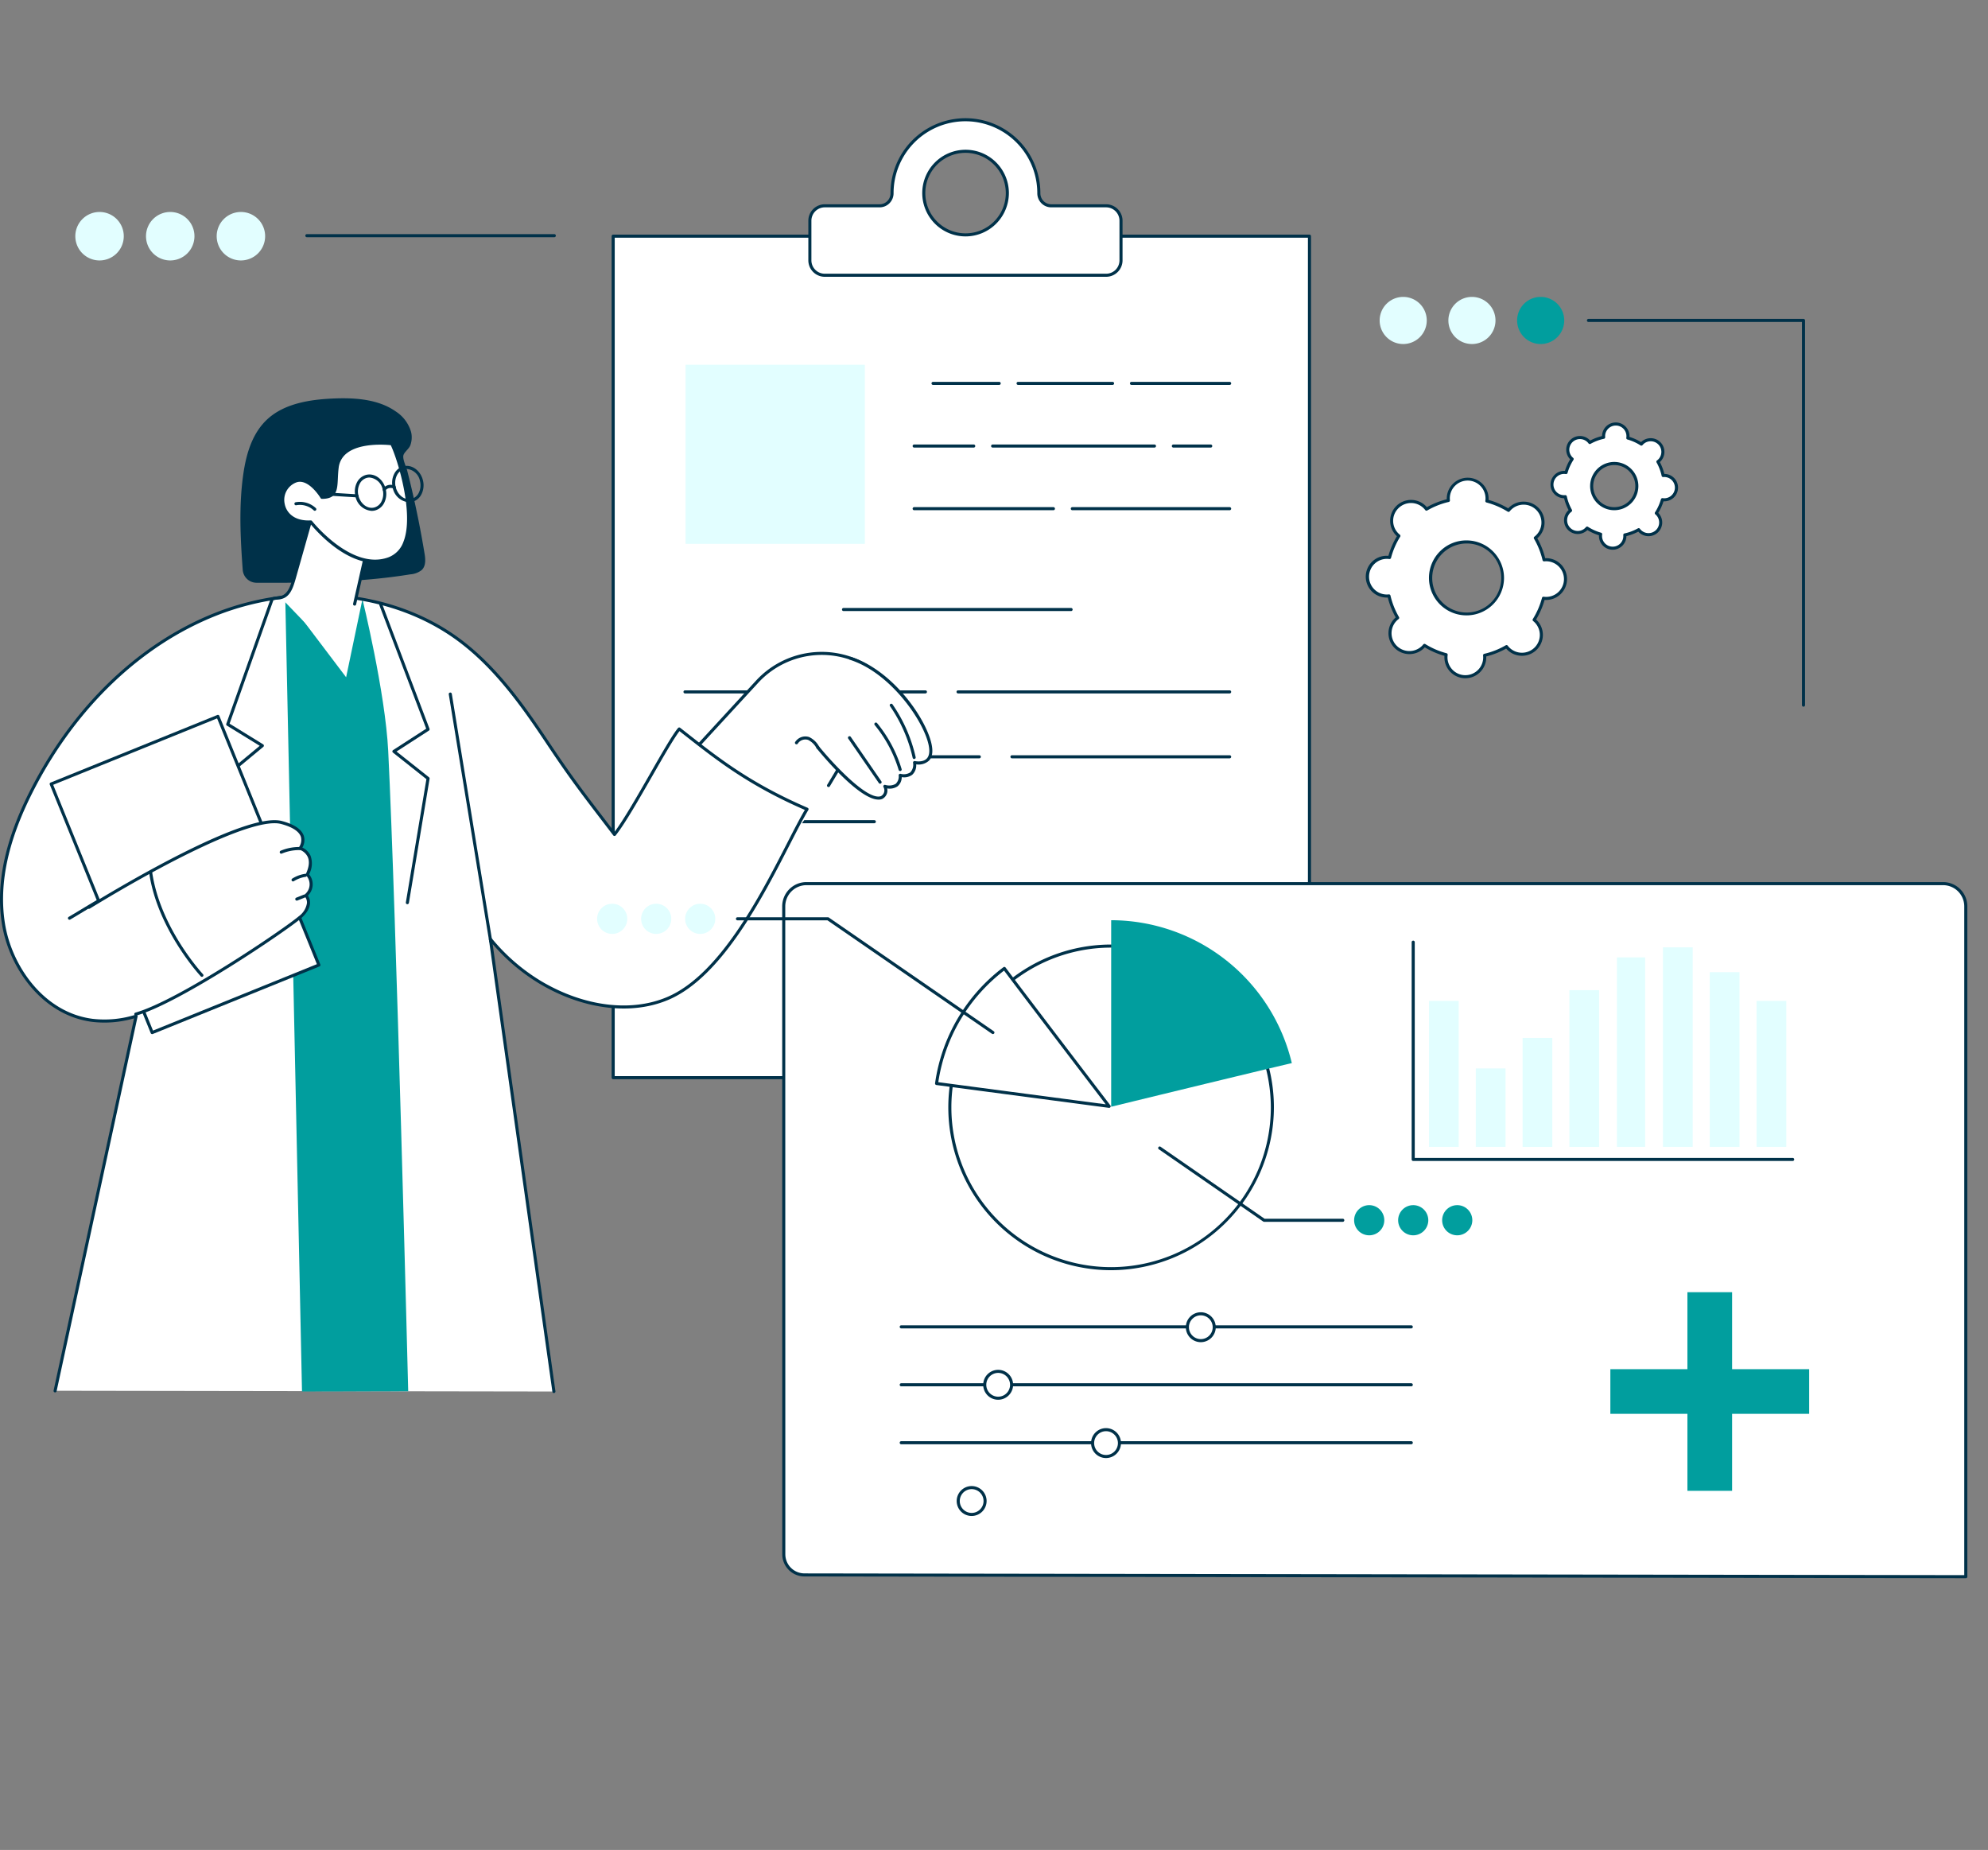 <?xml version="1.0"?>
<svg xmlns="http://www.w3.org/2000/svg" xmlns:xlink="http://www.w3.org/1999/xlink" width="517" height="481" viewBox="0 0 517 481">
  <rect x="0" y="0" width="517" height="481" fill="#808080" stroke="none"/>
  <defs>
    <clipPath id="clip-path">
      <rect id="Rectangle_7417" data-name="Rectangle 7417" width="511.625" height="379.567" fill="none"/>
    </clipPath>
    <clipPath id="clip-img-accueil-vous-etes">
      <rect width="517" height="481"/>
    </clipPath>
  </defs>
  <g id="img-accueil-vous-etes" clip-path="url(#clip-img-accueil-vous-etes)">
    <g id="Groupe_510" data-name="Groupe 510" transform="translate(0 30.777)">
      <rect id="Rectangle_7406" data-name="Rectangle 7406" width="181.074" height="218.793" transform="translate(159.468 30.63)" fill="#fff"/>
      <g id="Groupe_509" data-name="Groupe 509">
        <g id="Groupe_508" data-name="Groupe 508" clip-path="url(#clip-path)">
          <path id="Trac&#xE9;_7362" data-name="Trac&#xE9; 7362" d="M580.581,295.442H399.508a.4.4,0,0,1-.4-.4V76.251a.4.4,0,0,1,.4-.4H580.581a.4.4,0,0,1,.4.4V295.043a.4.4,0,0,1-.4.4m-180.675-.8H580.182v-218H399.906Z" transform="translate(-240.04 -45.62)" fill="#003149"/>
          <path id="Trac&#xE9;_7363" data-name="Trac&#xE9; 7363" d="M763.212,172.7H737.685a.4.4,0,0,1,0-.8h25.528a.4.4,0,0,1,0,.8" transform="translate(-443.432 -103.391)" fill="#003149"/>
          <path id="Trac&#xE9;_7364" data-name="Trac&#xE9; 7364" d="M688.274,172.7H663.708a.4.4,0,0,1,0-.8h24.566a.4.4,0,0,1,0,.8" transform="translate(-398.94 -103.391)" fill="#003149"/>
          <path id="Trac&#xE9;_7365" data-name="Trac&#xE9; 7365" d="M625.419,172.7h-17.2a.4.4,0,0,1,0-.8h17.2a.4.4,0,0,1,0,.8" transform="translate(-365.57 -103.391)" fill="#003149"/>
          <path id="Trac&#xE9;_7366" data-name="Trac&#xE9; 7366" d="M774.737,213.563h-9.713a.4.4,0,0,1,0-.8h9.713a.4.4,0,0,1,0,.8" transform="translate(-459.876 -127.966)" fill="#003149"/>
          <path id="Trac&#xE9;_7367" data-name="Trac&#xE9; 7367" d="M689.175,213.563H647.09a.4.4,0,0,1,0-.8h42.086a.4.4,0,0,1,0,.8" transform="translate(-388.945 -127.966)" fill="#003149"/>
          <path id="Trac&#xE9;_7368" data-name="Trac&#xE9; 7368" d="M611.374,213.563h-15.49a.4.4,0,0,1,0-.8h15.49a.4.4,0,0,1,0,.8" transform="translate(-358.148 -127.966)" fill="#003149"/>
          <path id="Trac&#xE9;_7369" data-name="Trac&#xE9; 7369" d="M740,254.424H699.089a.4.4,0,1,1,0-.8H740a.4.4,0,1,1,0,.8" transform="translate(-420.219 -152.541)" fill="#003149"/>
          <path id="Trac&#xE9;_7370" data-name="Trac&#xE9; 7370" d="M632.1,254.424H595.884a.4.4,0,1,1,0-.8H632.1a.4.4,0,1,1,0,.8" transform="translate(-358.148 -152.541)" fill="#003149"/>
          <path id="Trac&#xE9;_7371" data-name="Trac&#xE9; 7371" d="M608.986,320.213H549.8a.4.4,0,0,1,0-.8h59.183a.4.4,0,0,1,0,.8" transform="translate(-330.434 -192.109)" fill="#003149"/>
          <path id="Trac&#xE9;_7372" data-name="Trac&#xE9; 7372" d="M695.158,373.946H624.532a.4.4,0,1,1,0-.8h70.626a.4.4,0,0,1,0,.8" transform="translate(-375.378 -224.426)" fill="#003149"/>
          <path id="Trac&#xE9;_7373" data-name="Trac&#xE9; 7373" d="M508.884,373.946H446.365a.4.4,0,1,1,0-.8h62.519a.4.4,0,1,1,0,.8" transform="translate(-268.221 -224.426)" fill="#003149"/>
          <path id="Trac&#xE9;_7374" data-name="Trac&#xE9; 7374" d="M716.308,416.284H659.7a.4.4,0,1,1,0-.8h56.61a.4.4,0,1,1,0,.8" transform="translate(-396.528 -249.89)" fill="#003149"/>
          <path id="Trac&#xE9;_7375" data-name="Trac&#xE9; 7375" d="M581.075,416.284H543.092a.4.4,0,0,1,0-.8h37.984a.4.4,0,0,1,0,.8" transform="translate(-326.397 -249.89)" fill="#003149"/>
          <path id="Trac&#xE9;_7376" data-name="Trac&#xE9; 7376" d="M476.425,416.284H446.364a.4.4,0,0,1,0-.8h30.061a.4.4,0,1,1,0,.8" transform="translate(-268.221 -249.89)" fill="#003149"/>
          <path id="Trac&#xE9;_7377" data-name="Trac&#xE9; 7377" d="M495.6,458.621H446.364a.4.4,0,0,1,0-.8H495.6a.4.4,0,0,1,0,.8" transform="translate(-268.221 -275.353)" fill="#003149"/>
          <rect id="Rectangle_7407" data-name="Rectangle 7407" width="46.627" height="46.565" transform="translate(178.285 64.066)" fill="#e2feff"/>
          <path id="Trac&#xE9;_7378" data-name="Trac&#xE9; 7378" d="M591.218,23.338a3.246,3.246,0,0,1-3.235-3.276v-.034a19.088,19.088,0,0,0-38.175,0v.034a3.246,3.246,0,0,1-3.235,3.275H532.314a3.871,3.871,0,0,0-3.876,3.864V37.531a3.871,3.871,0,0,0,3.876,3.864h73.161a3.871,3.871,0,0,0,3.876-3.864V27.2a3.87,3.87,0,0,0-3.876-3.864ZM568.9,30.895a10.867,10.867,0,1,1,10.9-10.867,10.883,10.883,0,0,1-10.9,10.867" transform="translate(-317.823 -0.601)" fill="#fff"/>
          <path id="Trac&#xE9;_7379" data-name="Trac&#xE9; 7379" d="M604.875,41.191H531.714a4.274,4.274,0,0,1-4.275-4.263V26.6a4.274,4.274,0,0,1,4.275-4.263h14.257a2.8,2.8,0,0,0,2-.827,2.87,2.87,0,0,0,.84-2.048,19.486,19.486,0,0,1,38.972-.035,2.894,2.894,0,0,0,.841,2.083,2.8,2.8,0,0,0,2,.827h14.258A4.274,4.274,0,0,1,609.15,26.6V36.928a4.274,4.274,0,0,1-4.275,4.263M531.714,23.134a3.476,3.476,0,0,0-3.478,3.466V36.928a3.475,3.475,0,0,0,3.478,3.465h73.161a3.475,3.475,0,0,0,3.478-3.465V26.6a3.476,3.476,0,0,0-3.478-3.466H590.617a3.594,3.594,0,0,1-2.561-1.061,3.664,3.664,0,0,1-1.073-2.613,18.689,18.689,0,0,0-37.378-.033,3.682,3.682,0,0,1-1.073,2.646,3.6,3.6,0,0,1-2.561,1.061Zm36.58,7.557a11.265,11.265,0,1,1,11.3-11.265,11.295,11.295,0,0,1-11.3,11.265m0-21.733a10.468,10.468,0,1,0,10.5,10.468,10.5,10.5,0,0,0-10.5-10.468" transform="translate(-317.222 0.001)" fill="#003149"/>
          <path id="Trac&#xE9;_7380" data-name="Trac&#xE9; 7380" d="M201.186,334.138a12.3,12.3,0,0,1-2.572-.27,15.7,15.7,0,0,1-10.037-7.622.4.4,0,1,1,.688-.4,15.111,15.111,0,0,0,9.516,7.246,11.051,11.051,0,0,0,10.946-3.709c2.532-3.295,2.394-8.268-.309-11.086a.4.4,0,0,1,.576-.552c2.964,3.092,3.128,8.53.365,12.124a11.6,11.6,0,0,1-9.173,4.273" transform="translate(-113.385 -191.028)" fill="#003149"/>
          <path id="Trac&#xE9;_7381" data-name="Trac&#xE9; 7381" d="M387.842,402.306s13.32,24.466,31.066,23.476l29.8-42.408,16.96-27.014-7.183-4.24a22.737,22.737,0,0,0-28.275,4.173Z" transform="translate(-233.263 -209.881)" fill="#fff"/>
          <path id="Trac&#xE9;_7382" data-name="Trac&#xE9; 7382" d="M387.241,402.148a.4.4,0,0,1-.293-.669l42.373-46.012a23.249,23.249,0,0,1,28.771-4.246.338.338,0,0,1,.042.029l6.1,4.754a.4.4,0,0,1,.1.519l-15.878,26.5a.4.4,0,0,1-.684-.41l15.7-26.2-5.8-4.522a22.448,22.448,0,0,0-27.757,4.113L387.534,402.02a.4.4,0,0,1-.293.128" transform="translate(-232.662 -209.324)" fill="#003149"/>
          <path id="Trac&#xE9;_7383" data-name="Trac&#xE9; 7383" d="M9.283,361.073C19.566,341.3,35.99,324.2,56.7,316s45.778-6.5,63.571,6.905c9.353,7.046,16.28,16.777,22.774,26.523s9.407,13.406,17.373,23.832c4.4-5.487,13.818-23.857,16.84-27.424,8.79,6.859,17.305,13.992,33.237,20.851-6.593,10.974-18.763,41.69-36.115,49.16-10.549,4.541-23.256,1.785-33.144-4.062a50.423,50.423,0,0,1-13.09-11.325l16.517,117.631-129.713-.2L36.01,420.5a27.52,27.52,0,0,1-11.375,1.083c-12.141-1.57-21.257-13.134-23.142-25.238s2.138-24.407,7.79-35.273" transform="translate(-0.615 -187.061)" fill="#fff"/>
          <path id="Trac&#xE9;_7384" data-name="Trac&#xE9; 7384" d="M303.712,439.595a.4.4,0,0,1-.393-.334l-10.516-64.3a.4.4,0,0,1,.787-.128l10.516,64.3a.4.4,0,0,1-.329.458.394.394,0,0,1-.065.005" transform="translate(-176.1 -225.238)" fill="#003149"/>
          <path id="Trac&#xE9;_7385" data-name="Trac&#xE9; 7385" d="M254.795,394.586a.368.368,0,0,1-.066-.006.4.4,0,0,1-.328-.458l5.344-32.054-8.7-6.9a.4.4,0,0,1,.031-.647l8.615-5.568-12.169-32.066a.4.4,0,1,1,.745-.283l12.284,32.368a.4.4,0,0,1-.156.476l-8.419,5.441,8.45,6.7a.4.4,0,0,1,.145.377l-5.382,32.285a.4.4,0,0,1-.393.333" transform="translate(-148.853 -190.263)" fill="#003149"/>
          <path id="Trac&#xE9;_7386" data-name="Trac&#xE9; 7386" d="M154.345,390.8a.4.4,0,0,1-.391-.325l-6.079-32.161a.4.4,0,0,1,.137-.381l8.3-6.883L147.78,345.8a.4.4,0,0,1-.167-.473l11.58-32.625a.4.4,0,0,1,.751.267l-11.472,32.321,8.733,5.381a.4.4,0,0,1,.045.646L148.7,358.4l6.035,31.93a.4.4,0,0,1-.392.473" transform="translate(-88.767 -187.909)" fill="#003149"/>
          <path id="Trac&#xE9;_7387" data-name="Trac&#xE9; 7387" d="M190.478,518.733,186.119,312.1l15.834,20.924,4.245-20.3s5.936,24.146,6.7,39.479c2.056,41.334,5.2,166.478,5.2,166.478Z" transform="translate(-111.939 -187.707)" fill="#019e9e"/>
          <path id="Trac&#xE9;_7388" data-name="Trac&#xE9; 7388" d="M144.047,517.909a.4.4,0,0,1-.394-.343L127.137,399.934a.4.4,0,0,1,.7-.309,49.878,49.878,0,0,0,12.985,11.235c11.124,6.579,23.379,8.089,32.783,4.039,13.572-5.842,24.074-26.3,31.024-39.835,1.782-3.471,3.334-6.494,4.675-8.774-14.536-6.313-22.877-12.856-30.946-19.187q-.827-.648-1.653-1.295c-1.464,1.89-4.167,6.605-7.019,11.582-3.55,6.194-7.221,12.6-9.573,15.535a.4.4,0,0,1-.316.149.4.4,0,0,1-.312-.156l-2.333-3.051c-6.337-8.28-9.229-12.058-15.054-20.8-6.32-9.486-13.278-19.34-22.683-26.426-16.845-12.692-41.647-15.381-63.184-6.852-19.379,7.675-36.145,23.616-47.21,44.89-6.837,13.146-9.372,24.6-7.749,35.028,1.734,11.135,10.122,23.264,22.8,24.9a26.973,26.973,0,0,0,11.212-1.071.4.4,0,0,1,.384.091.4.4,0,0,1,.118.376l-21.06,97.388a.4.4,0,1,1-.779-.168l20.919-96.739a27.4,27.4,0,0,1-10.9.915C10.9,419.712,2.263,407.259.483,395.831c-1.65-10.6.912-22.217,7.83-35.519,11.154-21.444,28.067-37.518,47.624-45.263,21.79-8.63,46.894-5.9,63.957,6.956,9.505,7.161,16.508,17.078,22.866,26.621,5.811,8.721,8.7,12.493,15.024,20.759l2.02,2.64c2.335-3.07,5.968-9.409,9.19-15.03,3.035-5.3,5.9-10.3,7.343-12a.4.4,0,0,1,.549-.056q.983.766,1.963,1.537c8.106,6.359,16.488,12.935,31.186,19.262a.4.4,0,0,1,.184.571c-1.379,2.3-3,5.457-4.882,9.119-7,13.637-17.582,34.246-31.417,40.2-9.638,4.147-22.162,2.622-33.5-4.086a50.24,50.24,0,0,1-12.3-10.361l16.325,116.269a.4.4,0,0,1-.339.45.385.385,0,0,1-.056,0" transform="translate(0 -186.483)" fill="#003149"/>
          <rect id="Rectangle_7408" data-name="Rectangle 7408" width="46.785" height="69.771" transform="translate(13.34 173.053) rotate(-22.058)" fill="#fff"/>
          <path id="Trac&#xE9;_7389" data-name="Trac&#xE9; 7389" d="M59.058,472.146a.4.4,0,0,1-.369-.249L32.432,407.256a.4.4,0,0,1,.22-.519l43.361-17.57a.4.4,0,0,1,.519.22l26.257,64.642a.4.4,0,0,1-.22.519l-43.361,17.57a.4.4,0,0,1-.15.029M33.321,407.325l25.957,63.9,42.622-17.27-25.957-63.9Z" transform="translate(-19.489 -234.042)" fill="#003149"/>
          <path id="Trac&#xE9;_7390" data-name="Trac&#xE9; 7390" d="M52.741,482.391s41.6-26.154,52.173-23.357c8.382,2.218,4.844,6.709,4.844,6.709s4.456,1.306,1.88,6.812a3.78,3.78,0,0,1-.36,5.448s2.316,2.351-1.64,5.747-31.21,21.857-42.61,25.11-14.287-26.469-14.287-26.469" transform="translate(-31.72 -275.955)" fill="#fff"/>
          <path id="Trac&#xE9;_7391" data-name="Trac&#xE9; 7391" d="M111.012,518.333a.4.4,0,0,1-.291-.126c-.114-.121-11.353-12.253-13.442-27.052a.4.4,0,0,1,.789-.112c2.054,14.544,13.123,26.5,13.235,26.618a.4.4,0,0,1-.291.671" transform="translate(-58.505 -295.127)" fill="#003149"/>
          <path id="Trac&#xE9;_7392" data-name="Trac&#xE9; 7392" d="M69.685,508.664a.4.4,0,0,1-.109-.782c11.422-3.259,38.84-21.922,42.46-25.03a5.218,5.218,0,0,0,2.173-3.487,2.43,2.43,0,0,0-.557-1.678.4.4,0,0,1,.009-.568,3.373,3.373,0,0,0,.342-4.89.4.4,0,0,1-.068-.439c.829-1.772.986-3.255.465-4.409a3.653,3.653,0,0,0-2.1-1.852.4.4,0,0,1-.2-.629,3.237,3.237,0,0,0,.522-2.748c-.476-1.412-2.259-2.563-5.155-3.329-7.067-1.866-30.309,10.127-49.7,21.979a.4.4,0,1,1-.416-.68c9.479-5.793,41.125-24.505,50.323-22.069,3.218.852,5.14,2.149,5.709,3.854a3.812,3.812,0,0,1-.372,3.051,4.353,4.353,0,0,1,2.116,2.1,5.874,5.874,0,0,1-.366,4.848,4.108,4.108,0,0,1-.3,5.537,3.27,3.27,0,0,1,.541,1.958c-.057,1.346-.881,2.712-2.45,4.059-3.641,3.126-31.241,21.9-42.76,25.191a.413.413,0,0,1-.11.015" transform="translate(-34.378 -275.361)" fill="#003149"/>
          <path id="Trac&#xE9;_7393" data-name="Trac&#xE9; 7393" d="M182.894,477.074a.4.4,0,0,1-.156-.765,12.422,12.422,0,0,1,4.966-.974.4.4,0,0,1-.006.8h-.006a11.654,11.654,0,0,0-4.642.911.394.394,0,0,1-.156.032" transform="translate(-109.76 -285.884)" fill="#003149"/>
          <path id="Trac&#xE9;_7394" data-name="Trac&#xE9; 7394" d="M190.612,494.8a.4.4,0,0,1-.214-.735,8.62,8.62,0,0,1,3.413-1.254.4.4,0,0,1,.11.789,7.815,7.815,0,0,0-3.1,1.137.4.4,0,0,1-.213.062" transform="translate(-114.401 -296.395)" fill="#003149"/>
          <path id="Trac&#xE9;_7395" data-name="Trac&#xE9; 7395" d="M193.044,507.946a.4.4,0,0,1-.148-.769l1.964-.785a.4.4,0,0,1,.3.741l-1.964.785a.4.4,0,0,1-.148.028" transform="translate(-115.864 -304.547)" fill="#003149"/>
          <path id="Trac&#xE9;_7396" data-name="Trac&#xE9; 7396" d="M44.719,514.834a.4.4,0,0,1-.2-.742c1.108-.646,2.234-1.328,3.322-1.986,1.351-.817,2.747-1.662,4.185-2.488a.4.4,0,0,1,.4.692c-1.43.822-2.823,1.664-4.17,2.479-1.091.66-2.22,1.343-3.333,1.992a.394.394,0,0,1-.2.055" transform="translate(-26.656 -306.471)" fill="#003149"/>
          <path id="Trac&#xE9;_7397" data-name="Trac&#xE9; 7397" d="M204.736,222.924q-1.414-8.623-3.427-17.145-.508-2.151-1.054-4.294c-.256-1.005-1.277-3.082-1-4.072.233-.844,1.442-1.64,1.792-2.586a6.02,6.02,0,0,0,.208-3.429,9.49,9.49,0,0,0-3.969-5.354c-4.6-3.244-10.747-3.635-16.476-3.372-5.988.275-12.354,1.306-16.727,5.185-4.089,3.626-5.689,9.1-6.453,14.348-1.2,8.278-.783,16.669-.167,25.017a3.619,3.619,0,0,0,3.595,3.351c13.387.056,26.825-.05,40.009-2.193a5.361,5.361,0,0,0,2.966-1.136c1.111-1.088.953-2.823.708-4.318" transform="translate(-94.339 -109.825)" fill="#003149"/>
          <path id="Trac&#xE9;_7398" data-name="Trac&#xE9; 7398" d="M202.385,281.1l-1.825,16.388L183.175,279.4c2.518-.769,2.867-2.762,3.583-5.292l4.73-16.7L206.25,264Z" transform="translate(-110.169 -154.813)" fill="#fff"/>
          <path id="Trac&#xE9;_7399" data-name="Trac&#xE9; 7399" d="M199.155,280.9a.425.425,0,0,1-.088-.01.4.4,0,0,1-.3-.477l3.793-16.782-14.043-6.275-4.6,16.261c-.737,2.6-1.561,5.511-4.53,5.658l-1.127.149a.4.4,0,1,1-.1-.79l1.159-.151c2.429-.122,3.139-2.627,3.825-5.051l4.738-16.736a.4.4,0,0,1,.546-.255l14.762,6.6a.4.4,0,0,1,.226.452l-3.864,17.1a.4.4,0,0,1-.389.31" transform="translate(-106.939 -154.211)" fill="#003149"/>
          <path id="Trac&#xE9;_7400" data-name="Trac&#xE9; 7400" d="M194.7,225.963s-3.188-5.378-6.679-4.293c-5.321,1.654-4.977,11.151,3.792,10.693,0,0,10.374,13.236,20.327,9.562s2.654-26.057.723-29.894c0,0-13.221-1.758-14.209,6.2-.575,4.63.54,7.729-3.954,7.729" transform="translate(-110.978 -127.425)" fill="#fff"/>
          <path id="Trac&#xE9;_7401" data-name="Trac&#xE9; 7401" d="M207.862,242.367c-8.244,0-15.72-8.83-16.835-10.207-4.77.177-6.956-2.471-7.414-5.031a5.629,5.629,0,0,1,3.689-6.45c3.39-1.055,6.376,3.265,7.018,4.272,2.911-.071,2.984-1.588,3.124-4.538.04-.848.085-1.809.214-2.839a6.32,6.32,0,0,1,2.484-4.371c4.147-3.2,11.847-2.22,12.173-2.177a.4.4,0,0,1,.3.216c1.558,3.1,6.55,18.015,3.424,25.944a7.411,7.411,0,0,1-4.365,4.5,10.951,10.951,0,0,1-3.815.677m-16.65-11.012a.4.4,0,0,1,.314.153c.1.13,10.313,12.965,19.875,9.434a6.642,6.642,0,0,0,3.9-4.048c2.818-7.145-1.439-21.215-3.3-25.1-1.257-.134-7.853-.676-11.372,2.043a5.55,5.55,0,0,0-2.179,3.837c-.124,1-.169,1.945-.208,2.778-.141,2.961-.251,5.3-4.141,5.3a.4.4,0,0,1-.343-.2c-.03-.051-3.069-5.094-6.218-4.115a4.849,4.849,0,0,0-3.141,5.548c.4,2.261,2.391,4.595,6.793,4.366h.021" transform="translate(-110.374 -126.814)" fill="#003149"/>
          <path id="Trac&#xE9;_7402" data-name="Trac&#xE9; 7402" d="M197.365,252.493a.4.4,0,0,1-.274-.109,5.272,5.272,0,0,0-4.587-1.323.4.4,0,0,1-.156-.782,6.076,6.076,0,0,1,5.29,1.526.4.4,0,0,1-.273.688" transform="translate(-115.493 -150.461)" fill="#003149"/>
          <path id="Trac&#xE9;_7403" data-name="Trac&#xE9; 7403" d="M235.915,241.775a4.647,4.647,0,0,1-4.237-3.823,5.209,5.209,0,0,1,.376-3.52,3.741,3.741,0,0,1,2.49-2.035c2.176-.5,4.424,1.173,5.017,3.734a5.208,5.208,0,0,1-.376,3.52,3.74,3.74,0,0,1-2.49,2.035,3.452,3.452,0,0,1-.78.089m-.587-8.67a2.673,2.673,0,0,0-.6.069,2.956,2.956,0,0,0-1.958,1.619,4.41,4.41,0,0,0-.311,2.98c.494,2.132,2.316,3.541,4.061,3.137a2.954,2.954,0,0,0,1.958-1.619,4.409,4.409,0,0,0,.311-2.98,3.854,3.854,0,0,0-3.456-3.206" transform="translate(-139.252 -139.719)" fill="#003149"/>
          <path id="Trac&#xE9;_7404" data-name="Trac&#xE9; 7404" d="M260.24,236.156A4.646,4.646,0,0,1,256,232.333a5.209,5.209,0,0,1,.377-3.52,3.74,3.74,0,0,1,2.489-2.035c2.177-.5,4.424,1.173,5.018,3.734a5.208,5.208,0,0,1-.376,3.52,3.74,3.74,0,0,1-2.489,2.035,3.457,3.457,0,0,1-.78.089m-.587-8.67a2.673,2.673,0,0,0-.6.069,2.958,2.958,0,0,0-1.958,1.618,4.412,4.412,0,0,0-.311,2.981c.494,2.133,2.317,3.542,4.061,3.137a2.957,2.957,0,0,0,1.959-1.619,4.411,4.411,0,0,0,.31-2.98,3.854,3.854,0,0,0-3.456-3.206" transform="translate(-153.882 -136.339)" fill="#003149"/>
          <path id="Trac&#xE9;_7405" data-name="Trac&#xE9; 7405" d="M250.1,240.633a.4.4,0,0,1-.307-.653,2.451,2.451,0,0,1,3.1-.687.4.4,0,1,1-.4.686,1.7,1.7,0,0,0-2.078.509.4.4,0,0,1-.307.144" transform="translate(-150.182 -143.732)" fill="#003149"/>
          <path id="Trac&#xE9;_7406" data-name="Trac&#xE9; 7406" d="M218.4,245.188h-.025l-9.19-.567a.4.4,0,0,1-.374-.422.408.408,0,0,1,.423-.373l9.19.567a.4.4,0,0,1-.024.8" transform="translate(-125.589 -146.646)" fill="#003149"/>
          <path id="Trac&#xE9;_7407" data-name="Trac&#xE9; 7407" d="M533.633,375.447s11.98,14.744,16.559,13.042a2.116,2.116,0,0,0,.862-2.911s4.083,1.261,4-2.877c0,0,4.063,1.116,3.731-3.308,0,0,5.872,1.327,3.765-5.733s-10.544-18.178-20.38-21.343c-2.784,6.009-8.539,23.13-8.539,23.13" transform="translate(-320.948 -211.897)" fill="#fff"/>
          <path id="Trac&#xE9;_7408" data-name="Trac&#xE9; 7408" d="M548.8,388.42c-5.1,0-14.907-11.884-16.076-13.322a.4.4,0,0,1,.619-.5c3.275,4.03,12.533,14.189,16.088,12.928a1.7,1.7,0,0,0,.663-2.378.4.4,0,0,1,.478-.549,3.479,3.479,0,0,0,2.684-.259,2.573,2.573,0,0,0,.8-2.229.4.4,0,0,1,.154-.322.394.394,0,0,1,.35-.07,3.172,3.172,0,0,0,2.5-.361,2.86,2.86,0,0,0,.732-2.534.4.4,0,0,1,.485-.418c.02,0,2.058.443,3.1-.672.784-.842.851-2.375.2-4.558-1.97-6.6-10.269-17.907-20.12-21.077a.4.4,0,1,1,.244-.759c10.243,3.3,18.568,14.667,20.639,21.608.739,2.476.61,4.27-.383,5.333a4.038,4.038,0,0,1-3.346.981,3.307,3.307,0,0,1-1.043,2.715,3.576,3.576,0,0,1-2.717.607,3.062,3.062,0,0,1-1.112,2.4,3.669,3.669,0,0,1-2.675.532,2.453,2.453,0,0,1-1.285,2.737l-.041.018a2.669,2.669,0,0,1-.933.157" transform="translate(-320.346 -211.296)" fill="#003149"/>
          <path id="Trac&#xE9;_7409" data-name="Trac&#xE9; 7409" d="M561.688,415.461a.4.4,0,0,1-.328-.173l-7.936-11.526a.4.4,0,1,1,.656-.452l7.936,11.526a.4.4,0,0,1-.328.625" transform="translate(-332.808 -242.463)" fill="#003149"/>
          <path id="Trac&#xE9;_7410" data-name="Trac&#xE9; 7410" d="M577.19,406.711a.4.4,0,0,1-.382-.285,33.784,33.784,0,0,0-6.249-11.69.4.4,0,0,1,.616-.507,34.6,34.6,0,0,1,6.4,11.969.4.4,0,0,1-.268.5.407.407,0,0,1-.114.017" transform="translate(-343.102 -237.017)" fill="#003149"/>
          <path id="Trac&#xE9;_7411" data-name="Trac&#xE9; 7411" d="M586.87,396.194a.4.4,0,0,1-.389-.311,38.441,38.441,0,0,0-5.912-13.469.4.4,0,0,1,.656-.452,39.233,39.233,0,0,1,6.034,13.747.4.4,0,0,1-.3.476.414.414,0,0,1-.088.01" transform="translate(-349.134 -229.622)" fill="#003149"/>
          <path id="Trac&#xE9;_7412" data-name="Trac&#xE9; 7412" d="M524.621,406.44a.4.4,0,0,1-.332-.177,4.981,4.981,0,0,0-2.181-2.157,2.352,2.352,0,0,0-2.718.978.4.4,0,0,1-.687-.4,3.139,3.139,0,0,1,3.676-1.324,5.78,5.78,0,0,1,2.573,2.464.4.4,0,0,1-.331.62" transform="translate(-311.935 -242.491)" fill="#003149"/>
          <path id="Trac&#xE9;_7413" data-name="Trac&#xE9; 7413" d="M989.919,122.595a6.125,6.125,0,1,0,6.125-6.121,6.123,6.123,0,0,0-6.125,6.121" transform="translate(-595.376 -70.052)" fill="#019e9e"/>
          <path id="Trac&#xE9;_7414" data-name="Trac&#xE9; 7414" d="M945.07,122.595a6.125,6.125,0,1,0,6.125-6.121,6.123,6.123,0,0,0-6.125,6.121" transform="translate(-568.402 -70.052)" fill="#e2feff"/>
          <path id="Trac&#xE9;_7415" data-name="Trac&#xE9; 7415" d="M900.22,122.595a6.125,6.125,0,1,0,6.125-6.121,6.123,6.123,0,0,0-6.125,6.121" transform="translate(-541.427 -70.052)" fill="#e2feff"/>
          <path id="Trac&#xE9;_7416" data-name="Trac&#xE9; 7416" d="M1091.8,231.65a.4.4,0,0,1-.4-.4V131.628h-55.521a.4.4,0,1,1,0-.8h55.92a.4.4,0,0,1,.4.4V231.252a.4.4,0,0,1-.4.4" transform="translate(-622.781 -78.687)" fill="#003149"/>
          <path id="Trac&#xE9;_7417" data-name="Trac&#xE9; 7417" d="M918.431,235.29a5.006,5.006,0,0,0-5.084,5.567,20.583,20.583,0,0,0-5.7,2.259,5.038,5.038,0,1,0-7.176,6.953,20.527,20.527,0,0,0-2.432,5.624,5.147,5.147,0,0,0-.611-.05,5.033,5.033,0,1,0-.149,10.065,5.1,5.1,0,0,0,.612-.031,20.533,20.533,0,0,0,2.264,5.694,5.037,5.037,0,1,0,6.966,7.166,20.6,20.6,0,0,0,5.633,2.429,5.111,5.111,0,0,0-.05.61,5.041,5.041,0,1,0,10.05-.46,20.6,20.6,0,0,0,5.7-2.259,5.12,5.12,0,0,0,.4.466,5.037,5.037,0,1,0,7.234-7.01,5.153,5.153,0,0,0-.455-.41,20.526,20.526,0,0,0,2.432-5.624,5.032,5.032,0,1,0,.76-10.015,5.111,5.111,0,0,0-.613.031,20.526,20.526,0,0,0-2.263-5.694,5.037,5.037,0,1,0-6.966-7.165,20.6,20.6,0,0,0-5.634-2.43,4.964,4.964,0,0,0,.05-.61,5.038,5.038,0,0,0-4.966-5.108m-.243,16.351a9.347,9.347,0,1,1-9.5,9.2,9.357,9.357,0,0,1,9.5-9.2" transform="translate(-536.67 -141.512)" fill="#fff"/>
          <path id="Trac&#xE9;_7418" data-name="Trac&#xE9; 7418" d="M917.144,286.482h-.084a5.443,5.443,0,0,1-5.358-5.513c0-.1.006-.2.015-.309a20.953,20.953,0,0,1-5.118-2.207c-.073.08-.144.154-.216.224a5.452,5.452,0,0,1-7.691-.116,5.425,5.425,0,0,1,.114-7.681c.072-.07.148-.138.229-.208a20.953,20.953,0,0,1-2.056-5.173c-.107.006-.21.008-.31.006a5.432,5.432,0,1,1,.161-10.862c.1,0,.2.006.31.015a20.913,20.913,0,0,1,2.209-5.108c-.079-.072-.154-.143-.223-.215a5.435,5.435,0,1,1,7.806-7.565c.07.072.139.148.209.23a20.977,20.977,0,0,1,5.181-2.052c-.005-.108-.008-.21-.006-.309a5.44,5.44,0,0,1,10.878.163c0,.1-.007.2-.016.309a20.943,20.943,0,0,1,5.118,2.207c.073-.081.144-.154.216-.224a5.451,5.451,0,0,1,7.691.116,5.424,5.424,0,0,1-.113,7.681c-.073.07-.148.139-.229.208a20.93,20.93,0,0,1,2.055,5.172c.108-.006.212-.007.311-.006a5.431,5.431,0,0,1,3.708,9.33,5.384,5.384,0,0,1-3.869,1.532c-.1,0-.2-.006-.31-.015a20.88,20.88,0,0,1-2.209,5.108c.08.071.153.143.223.214a5.424,5.424,0,0,1-.114,7.681,5.452,5.452,0,0,1-7.691-.116c-.069-.072-.139-.148-.208-.23a20.978,20.978,0,0,1-5.181,2.053c.006.107.007.21.006.309a5.434,5.434,0,0,1-5.436,5.35m-10.627-8.945a.393.393,0,0,1,.21.061,20.188,20.188,0,0,0,5.525,2.382.4.4,0,0,1,.294.439,4.508,4.508,0,0,0-.046.561,4.644,4.644,0,0,0,7.876,3.4,4.6,4.6,0,0,0,1.408-3.255,4.667,4.667,0,0,0-.029-.563.4.4,0,0,1,.307-.431,20.167,20.167,0,0,0,5.592-2.215.4.4,0,0,1,.518.1,4.523,4.523,0,0,0,.365.43,4.653,4.653,0,0,0,6.565.1,4.628,4.628,0,0,0,.1-6.553,4.738,4.738,0,0,0-.42-.378.4.4,0,0,1-.088-.521,20.109,20.109,0,0,0,2.385-5.514.4.4,0,0,1,.439-.293,4.633,4.633,0,0,0,5.274-4.518,4.645,4.645,0,0,0-4.573-4.7,4.478,4.478,0,0,0-.565.029.4.4,0,0,1-.43-.306A20.145,20.145,0,0,0,935,250.2a.4.4,0,0,1,.1-.518,4.637,4.637,0,1,0-6.037-7.017,4.548,4.548,0,0,0-.378.419.4.4,0,0,1-.52.088,20.2,20.2,0,0,0-5.525-2.383.4.4,0,0,1-.293-.44,4.588,4.588,0,0,0,.046-.562,4.644,4.644,0,0,0-4.573-4.7,4.638,4.638,0,0,0-4.711,4.564,4.665,4.665,0,0,0,.029.563.4.4,0,0,1-.307.431,20.177,20.177,0,0,0-5.593,2.215.4.4,0,0,1-.518-.1,4.485,4.485,0,0,0-.365-.43,4.652,4.652,0,0,0-6.564-.1,4.6,4.6,0,0,0,.322,6.93.4.4,0,0,1,.089.522,20.107,20.107,0,0,0-2.385,5.514.4.4,0,0,1-.439.293,4.738,4.738,0,0,0-.564-.046,4.658,4.658,0,0,0-3.3,1.308,4.633,4.633,0,0,0,3.165,7.96,4.532,4.532,0,0,0,.564-.029.4.4,0,0,1,.43.306,20.148,20.148,0,0,0,2.22,5.584.4.4,0,0,1-.1.518,4.623,4.623,0,0,0-.528,6.917,4.652,4.652,0,0,0,6.565.1,4.548,4.548,0,0,0,.377-.419.4.4,0,0,1,.311-.148m10.937-7.406H917.3a9.743,9.743,0,0,1-6.653-16.738,9.651,9.651,0,0,1,6.943-2.75,9.767,9.767,0,0,1,9.615,9.891,9.751,9.751,0,0,1-9.754,9.6m-.012-18.693a8.977,8.977,0,1,0,.139,0h-.139" transform="translate(-536.068 -140.911)" fill="#003149"/>
          <path id="Trac&#xE9;_7419" data-name="Trac&#xE9; 7419" d="M1040.661,204.47a3.153,3.153,0,0,0-4.741.143,12.936,12.936,0,0,0-3.516-1.582,3.109,3.109,0,0,0,.037-.383,3.168,3.168,0,0,0-6.334-.2,3.133,3.133,0,0,0,.014.384,12.942,12.942,0,0,0-3.607,1.363,3.165,3.165,0,1,0-4.862,4.035,3.229,3.229,0,0,0,.282.262,12.884,12.884,0,0,0-1.586,3.509,3.107,3.107,0,0,0-.383-.037,3.163,3.163,0,1,0-.2,6.322,3.245,3.245,0,0,0,.385-.014,12.9,12.9,0,0,0,1.365,3.6,3.227,3.227,0,0,0-.3.244,3.165,3.165,0,1,0,4.341,4.609,3.206,3.206,0,0,0,.262-.281,12.96,12.96,0,0,0,3.516,1.582,3.167,3.167,0,1,0,6.3.578,3.127,3.127,0,0,0-.014-.384,12.955,12.955,0,0,0,3.607-1.363,3.227,3.227,0,0,0,.245.3,3.166,3.166,0,1,0,4.336-4.594,12.9,12.9,0,0,0,1.586-3.509,3.162,3.162,0,1,0,.579-6.285,3.242,3.242,0,0,0-.385.014,12.9,12.9,0,0,0-1.365-3.6,3.24,3.24,0,0,0,.3-.244,3.158,3.158,0,0,0,.138-4.47m-7.5,7.038a5.879,5.879,0,1,1-8.318-.257,5.865,5.865,0,0,1,8.318.257" transform="translate(-609.076 -119.919)" fill="#fff"/>
          <path id="Trac&#xE9;_7420" data-name="Trac&#xE9; 7420" d="M1027.869,231.471l-.111,0a3.565,3.565,0,0,1-3.456-3.67c0-.027,0-.054,0-.082a13.347,13.347,0,0,1-3.014-1.357l-.061.059a3.576,3.576,0,0,1-5.041-.156,3.557,3.557,0,0,1,.156-5.034l.061-.055a13.271,13.271,0,0,1-1.169-3.085l-.084,0a3.561,3.561,0,0,1,.11-7.12l.111,0,.084,0a13.29,13.29,0,0,1,1.359-3.007l-.057-.059a3.556,3.556,0,0,1,.156-5.034,3.575,3.575,0,0,1,5.041.155l.057.061a13.34,13.34,0,0,1,3.092-1.168c0-.028,0-.055,0-.082a3.569,3.569,0,0,1,3.564-3.451h.112a3.565,3.565,0,0,1,3.455,3.67c0,.027,0,.055,0,.082a13.32,13.32,0,0,1,3.014,1.356l.059-.057a3.577,3.577,0,0,1,5.043.155,3.558,3.558,0,0,1-.156,5.035l-.061.055a13.263,13.263,0,0,1,1.169,3.085h.083a3.561,3.561,0,0,1-.108,7.121l-.112,0-.083,0a13.292,13.292,0,0,1-1.358,3.007l.058.06a3.556,3.556,0,0,1-.157,5.033,3.575,3.575,0,0,1-5.042-.155l-.056-.061a13.33,13.33,0,0,1-3.092,1.168c0,.027,0,.055,0,.082a3.57,3.57,0,0,1-3.565,3.452m-6.646-6.023a.4.4,0,0,1,.215.063,12.568,12.568,0,0,0,3.408,1.534.4.4,0,0,1,.286.444,2.763,2.763,0,0,0,2.65,3.183,2.75,2.75,0,0,0,2.842-3.014.4.4,0,0,1,.313-.425,12.563,12.563,0,0,0,3.5-1.321.4.4,0,0,1,.516.112,2.652,2.652,0,0,0,.213.26,2.776,2.776,0,0,0,3.916.12,2.758,2.758,0,0,0,.122-3.906,2.9,2.9,0,0,0-.247-.23.4.4,0,0,1-.079-.522,12.493,12.493,0,0,0,1.536-3.4.4.4,0,0,1,.445-.286,2.624,2.624,0,0,0,.334.033,2.77,2.77,0,0,0,2.854-2.677,2.766,2.766,0,0,0-2.683-2.848,2.7,2.7,0,0,0-.336.012.4.4,0,0,1-.426-.313,12.494,12.494,0,0,0-1.323-3.489.4.4,0,0,1,.112-.517,2.672,2.672,0,0,0,.261-.213,2.76,2.76,0,0,0,.121-3.907,2.779,2.779,0,0,0-3.916-.121,2.82,2.82,0,0,0-.229.247.4.4,0,0,1-.522.079,12.542,12.542,0,0,0-3.407-1.534.4.4,0,0,1-.287-.444,2.794,2.794,0,0,0,.033-.335,2.766,2.766,0,0,0-2.683-2.849h-.087a2.77,2.77,0,0,0-2.768,2.678,2.88,2.88,0,0,0,.012.337.4.4,0,0,1-.313.425,12.551,12.551,0,0,0-3.5,1.321.4.4,0,0,1-.516-.111,2.86,2.86,0,0,0-.214-.261,2.778,2.778,0,0,0-3.916-.12,2.759,2.759,0,0,0-.122,3.906,2.9,2.9,0,0,0,.247.229.4.4,0,0,1,.08.523,12.508,12.508,0,0,0-1.536,3.4.4.4,0,0,1-.444.286,2.913,2.913,0,0,0-.337-.033,2.764,2.764,0,1,0-.171,5.525,2.689,2.689,0,0,0,.338-.012.4.4,0,0,1,.425.313,12.474,12.474,0,0,0,1.323,3.489.4.4,0,0,1-.112.517,2.7,2.7,0,0,0-.26.213,2.761,2.761,0,0,0-.122,3.907,2.755,2.755,0,0,0,4.146-.126.4.4,0,0,1,.306-.143m7.049-4.25a6.273,6.273,0,1,1,4.3-1.7,6.27,6.27,0,0,1-4.3,1.7m0-11.741a5.476,5.476,0,1,0,4,1.723,5.469,5.469,0,0,0-4-1.723" transform="translate(-608.474 -119.318)" fill="#003149"/>
          <path id="Trac&#xE9;_7421" data-name="Trac&#xE9; 7421" d="M61.751,67.359a6.3,6.3,0,1,1-6.3-6.29,6.295,6.295,0,0,1,6.3,6.29" transform="translate(-29.563 -36.729)" fill="#e2feff"/>
          <path id="Trac&#xE9;_7422" data-name="Trac&#xE9; 7422" d="M107.871,67.359a6.3,6.3,0,1,1-6.3-6.29,6.295,6.295,0,0,1,6.3,6.29" transform="translate(-57.301 -36.729)" fill="#e2feff"/>
          <path id="Trac&#xE9;_7423" data-name="Trac&#xE9; 7423" d="M153.992,67.359a6.3,6.3,0,1,1-6.3-6.29,6.295,6.295,0,0,1,6.3,6.29" transform="translate(-85.04 -36.729)" fill="#e2feff"/>
          <path id="Trac&#xE9;_7424" data-name="Trac&#xE9; 7424" d="M263.977,76.327h-64.35a.4.4,0,0,1,0-.8h64.35a.4.4,0,0,1,0,.8" transform="translate(-119.824 -45.427)" fill="#003149"/>
          <path id="Trac&#xE9;_7425" data-name="Trac&#xE9; 7425" d="M516.757,678.965l302.035.455v-174.3a5.907,5.907,0,0,0-5.911-5.9H517.294a5.907,5.907,0,0,0-5.911,5.9l.018,168.484a5.361,5.361,0,0,0,5.356,5.356" transform="translate(-307.566 -300.251)" fill="#fff"/>
          <path id="Trac&#xE9;_7426" data-name="Trac&#xE9; 7426" d="M818.19,679.217h0l-302.035-.455h0a5.768,5.768,0,0,1-5.754-5.755l-.018-168.485a6.312,6.312,0,0,1,6.309-6.3H812.28a6.312,6.312,0,0,1,6.309,6.3v174.3a.4.4,0,0,1-.4.4m-302.034-1.252,301.635.454v-173.9a5.514,5.514,0,0,0-5.512-5.5H516.692a5.514,5.514,0,0,0-5.512,5.5l.018,168.485a4.97,4.97,0,0,0,4.958,4.958" transform="translate(-306.964 -299.65)" fill="#003149"/>
          <path id="Trac&#xE9;_7427" data-name="Trac&#xE9; 7427" d="M720.095,788.182H587.455a.4.4,0,0,1,0-.8h132.64a.4.4,0,0,1,0,.8" transform="translate(-353.078 -473.564)" fill="#003149"/>
          <path id="Trac&#xE9;_7428" data-name="Trac&#xE9; 7428" d="M778.235,779.858a3.49,3.49,0,1,1-3.495,3.491,3.493,3.493,0,0,1,3.495-3.491" transform="translate(-465.959 -469.037)" fill="#fff"/>
          <path id="Trac&#xE9;_7429" data-name="Trac&#xE9; 7429" d="M777.634,786.636a3.889,3.889,0,1,1,3.894-3.889,3.9,3.9,0,0,1-3.894,3.889m0-6.981a3.092,3.092,0,1,0,3.1,3.092,3.1,3.1,0,0,0-3.1-3.092" transform="translate(-465.358 -468.435)" fill="#003149"/>
          <path id="Trac&#xE9;_7430" data-name="Trac&#xE9; 7430" d="M720.095,825.978H587.455a.4.4,0,0,1,0-.8h132.64a.4.4,0,0,1,0,.8" transform="translate(-353.078 -496.296)" fill="#003149"/>
          <path id="Trac&#xE9;_7431" data-name="Trac&#xE9; 7431" d="M646.01,817.423a3.49,3.49,0,1,1-3.495,3.491,3.493,3.493,0,0,1,3.495-3.491" transform="translate(-386.434 -491.63)" fill="#fff"/>
          <path id="Trac&#xE9;_7432" data-name="Trac&#xE9; 7432" d="M645.409,824.2a3.889,3.889,0,1,1,3.894-3.889,3.9,3.9,0,0,1-3.894,3.889m0-6.981a3.092,3.092,0,1,0,3.1,3.092,3.1,3.1,0,0,0-3.1-3.092" transform="translate(-385.832 -491.029)" fill="#003149"/>
          <path id="Trac&#xE9;_7433" data-name="Trac&#xE9; 7433" d="M720.095,863.774H587.455a.4.4,0,0,1,0-.8h132.64a.4.4,0,0,1,0,.8" transform="translate(-353.078 -519.028)" fill="#003149"/>
          <path id="Trac&#xE9;_7434" data-name="Trac&#xE9; 7434" d="M716.392,855.449a3.49,3.49,0,1,1-3.495,3.49,3.493,3.493,0,0,1,3.495-3.49" transform="translate(-428.764 -514.5)" fill="#fff"/>
          <path id="Trac&#xE9;_7435" data-name="Trac&#xE9; 7435" d="M715.79,862.227a3.889,3.889,0,1,1,3.894-3.889,3.9,3.9,0,0,1-3.894,3.889m0-6.981a3.092,3.092,0,1,0,3.1,3.092,3.1,3.1,0,0,0-3.1-3.092" transform="translate(-428.162 -513.899)" fill="#003149"/>
          <path id="Trac&#xE9;_7436" data-name="Trac&#xE9; 7436" d="M628.7,893.245a3.49,3.49,0,1,1-3.495,3.491,3.493,3.493,0,0,1,3.495-3.491" transform="translate(-376.024 -537.232)" fill="#fff"/>
          <path id="Trac&#xE9;_7437" data-name="Trac&#xE9; 7437" d="M628.1,900.023A3.889,3.889,0,1,1,632,896.134a3.9,3.9,0,0,1-3.894,3.889m0-6.981a3.092,3.092,0,1,0,3.1,3.092,3.1,3.1,0,0,0-3.1-3.092" transform="translate(-375.423 -536.631)" fill="#003149"/>
          <path id="Trac&#xE9;_7438" data-name="Trac&#xE9; 7438" d="M703.336,581.91a42.042,42.042,0,1,1-42.042-41.937,41.99,41.99,0,0,1,42.042,41.937" transform="translate(-372.443 -324.761)" fill="#fff"/>
          <path id="Trac&#xE9;_7439" data-name="Trac&#xE9; 7439" d="M660.694,623.645a42.337,42.337,0,1,1,42.44-42.336,42.436,42.436,0,0,1-42.44,42.336m0-83.876a41.54,41.54,0,1,0,41.642,41.54,41.639,41.639,0,0,0-41.642-41.54" transform="translate(-371.842 -324.159)" fill="#003149"/>
          <path id="Trac&#xE9;_7440" data-name="Trac&#xE9; 7440" d="M772.016,560.257A48.4,48.4,0,0,0,725.037,523.1v48.5s39.147-9.539,46.979-11.342" transform="translate(-436.065 -314.614)" fill="#019e9e"/>
          <path id="Trac&#xE9;_7441" data-name="Trac&#xE9; 7441" d="M628.742,554.561a45.11,45.11,0,0,0-17.63,29.912c11,1.468,44.886,5.937,44.886,5.937s-22.788-29.84-27.256-35.849" transform="translate(-367.547 -333.535)" fill="#fff"/>
          <path id="Trac&#xE9;_7442" data-name="Trac&#xE9; 7442" d="M655.4,590.209a.381.381,0,0,1-.052,0c-.338-.045-34.011-4.486-44.887-5.938a.4.4,0,0,1-.342-.45A45.746,45.746,0,0,1,627.9,553.641a.4.4,0,0,1,.558.081c4.416,5.938,27.025,35.547,27.253,35.846a.4.4,0,0,1-.317.64m-44.435-6.678c10.19,1.359,38.028,5.033,43.536,5.759-3.523-4.615-21.954-28.764-26.437-34.769a44.954,44.954,0,0,0-17.1,29.01" transform="translate(-366.945 -332.934)" fill="#003149"/>
          <path id="Trac&#xE9;_7443" data-name="Trac&#xE9; 7443" d="M397.458,516.272a3.921,3.921,0,1,1-3.921-3.912,3.917,3.917,0,0,1,3.921,3.912" transform="translate(-234.33 -308.153)" fill="#e2feff"/>
          <path id="Trac&#xE9;_7444" data-name="Trac&#xE9; 7444" d="M426.171,516.272a3.921,3.921,0,1,1-3.921-3.912,3.917,3.917,0,0,1,3.921,3.912" transform="translate(-251.599 -308.153)" fill="#e2feff"/>
          <path id="Trac&#xE9;_7445" data-name="Trac&#xE9; 7445" d="M454.885,516.272a3.921,3.921,0,1,1-3.921-3.912,3.917,3.917,0,0,1,3.921,3.912" transform="translate(-268.868 -308.153)" fill="#e2feff"/>
          <path id="Trac&#xE9;_7446" data-name="Trac&#xE9; 7446" d="M547.021,551.548a.4.4,0,0,1-.226-.071L504,521.972H480.6a.4.4,0,0,1,0-.8h23.529a.4.4,0,0,1,.226.071l42.9,29.576a.4.4,0,0,1-.226.727" transform="translate(-288.81 -313.455)" fill="#003149"/>
          <path id="Trac&#xE9;_7447" data-name="Trac&#xE9; 7447" d="M941,712.941a3.921,3.921,0,1,1,3.921,3.912A3.917,3.917,0,0,1,941,712.941" transform="translate(-565.953 -426.438)" fill="#019e9e"/>
          <path id="Trac&#xE9;_7448" data-name="Trac&#xE9; 7448" d="M912.285,712.941a3.921,3.921,0,1,1,3.922,3.912,3.917,3.917,0,0,1-3.922-3.912" transform="translate(-548.684 -426.438)" fill="#019e9e"/>
          <path id="Trac&#xE9;_7449" data-name="Trac&#xE9; 7449" d="M883.572,712.941a3.921,3.921,0,1,1,3.921,3.912,3.917,3.917,0,0,1-3.921-3.912" transform="translate(-531.415 -426.438)" fill="#019e9e"/>
          <path id="Trac&#xE9;_7450" data-name="Trac&#xE9; 7450" d="M803.755,690.324H783.293a.394.394,0,0,1-.227-.071L755.95,671.487a.4.4,0,1,1,.454-.655l27.013,18.695h20.338a.4.4,0,1,1,0,.8" transform="translate(-454.554 -403.421)" fill="#003149"/>
          <path id="Trac&#xE9;_7451" data-name="Trac&#xE9; 7451" d="M1020.2,593.713h-98.68a.4.4,0,0,1-.4-.4V536.822a.4.4,0,0,1,.8,0v56.094H1020.2a.4.4,0,1,1,0,.8" transform="translate(-554 -322.626)" fill="#003149"/>
          <rect id="Rectangle_7409" data-name="Rectangle 7409" width="7.731" height="37.961" transform="translate(371.626 229.463)" fill="#e2feff"/>
          <rect id="Rectangle_7410" data-name="Rectangle 7410" width="7.731" height="20.396" transform="translate(383.795 247.028)" fill="#e2feff"/>
          <rect id="Rectangle_7411" data-name="Rectangle 7411" width="7.731" height="28.333" transform="translate(395.964 239.091)" fill="#e2feff"/>
          <rect id="Rectangle_7412" data-name="Rectangle 7412" width="7.731" height="40.749" transform="translate(408.133 226.675)" fill="#e2feff"/>
          <rect id="Rectangle_7413" data-name="Rectangle 7413" width="7.341" height="49.274" transform="translate(420.498 218.15)" fill="#e2feff"/>
          <rect id="Rectangle_7414" data-name="Rectangle 7414" width="7.731" height="51.89" transform="translate(432.472 215.534)" fill="#e2feff"/>
          <rect id="Rectangle_7415" data-name="Rectangle 7415" width="7.731" height="45.426" transform="translate(444.641 221.998)" fill="#e2feff"/>
          <rect id="Rectangle_7416" data-name="Rectangle 7416" width="7.731" height="37.961" transform="translate(456.81 229.463)" fill="#e2feff"/>
          <path id="Trac&#xE9;_7452" data-name="Trac&#xE9; 7452" d="M1102.456,785.787h-20.04V765.772h-11.623v20.015h-20.04V797.4h20.04v20.016h11.623V797.4h20.04Z" transform="translate(-631.964 -460.565)" fill="#019e9e"/>
        </g>
      </g>
    </g>
  </g>
</svg>
